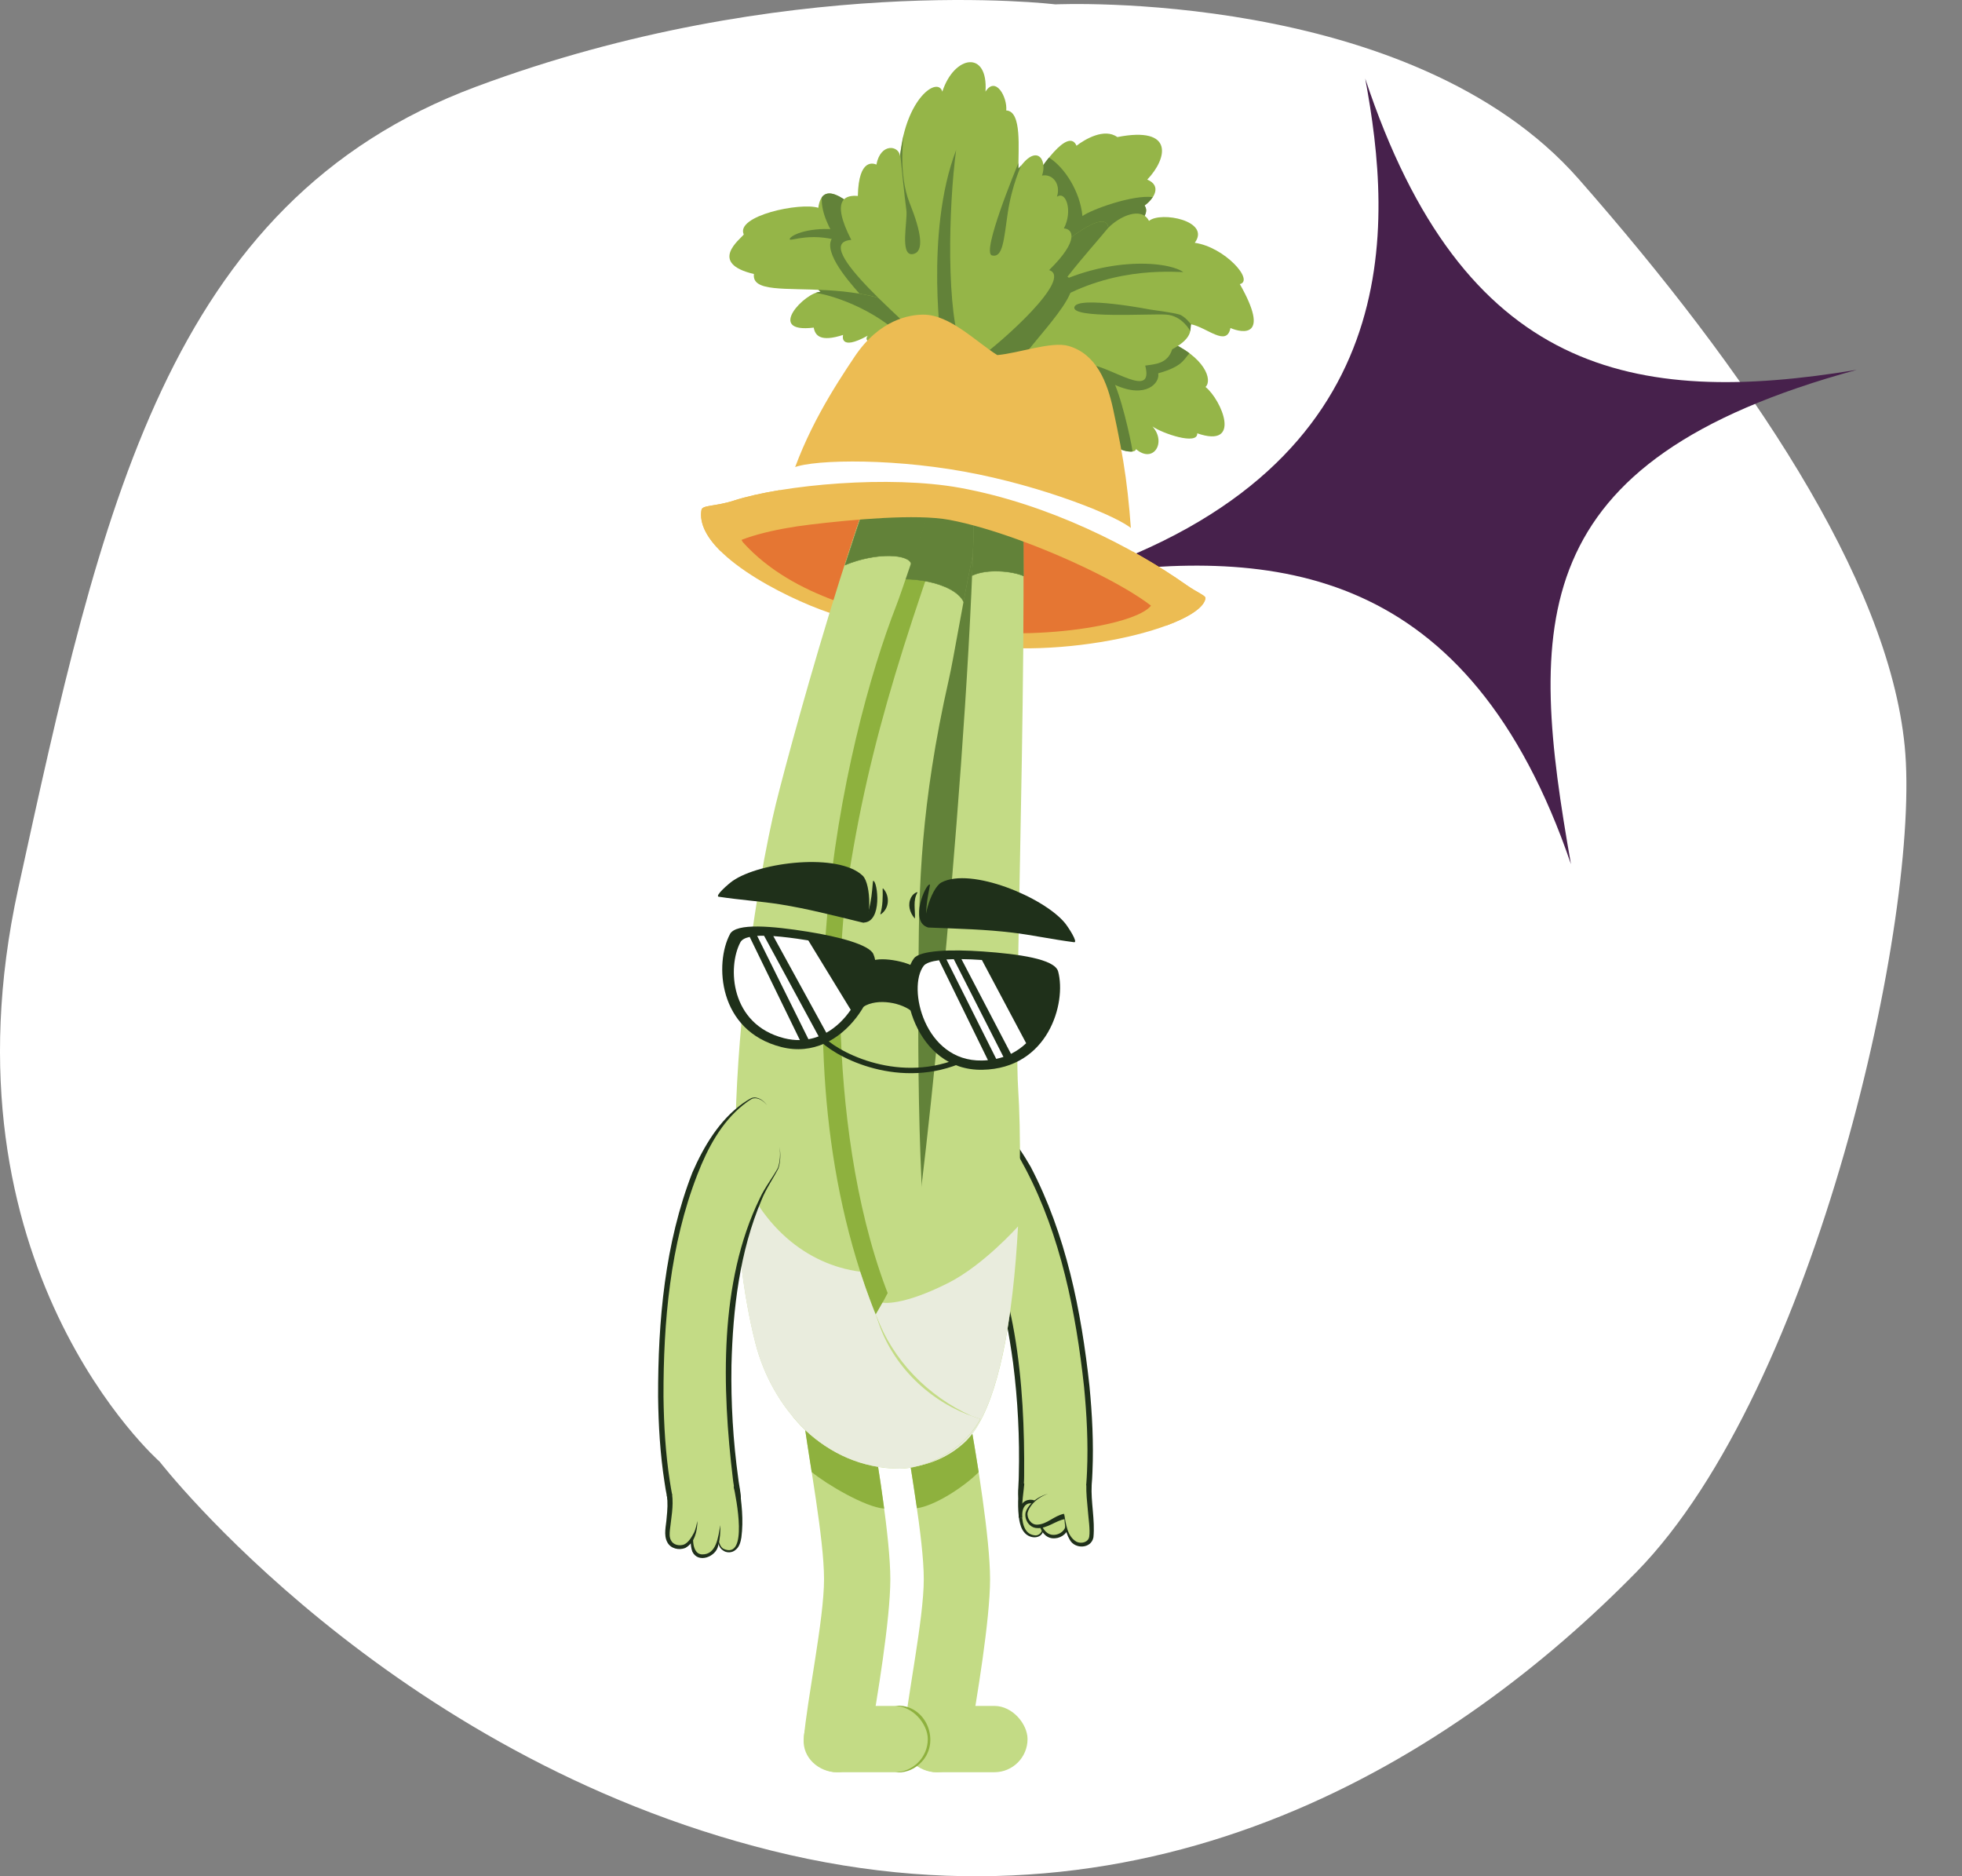 <svg xmlns="http://www.w3.org/2000/svg" viewBox="0 0 385.93 369"><rect x="0" y="0" width="385.93" height="369" fill="#808080" stroke="none"/><defs><style>      .cls-1 {        stroke: #628239;        stroke-width: .09px;      }      .cls-1, .cls-2, .cls-3 {        stroke-miterlimit: 10;      }      .cls-1, .cls-4 {        fill: #628239;      }      .cls-5 {        fill: #e57633;      }      .cls-6 {        fill: #95b548;      }      .cls-7, .cls-2 {        fill: #c3db85;      }      .cls-2 {        stroke-width: .7px;      }      .cls-2, .cls-3 {        stroke: #1f301a;      }      .cls-8 {        fill: #fff;      }      .cls-9 {        fill: #e9ecdd;      }      .cls-3 {        fill: none;        stroke-width: 1.06px;      }      .cls-10 {        fill: #ecbc53;      }      .cls-11 {        fill: #1f301a;      }      .cls-12 {        fill: #47214c;      }      .cls-13 {        fill: #8eb13e;      }    </style></defs><g id="Layer_1" data-name="Layer 1"><path class="cls-8" d="M321.91,309.14c-35.32,36.04-94.26,73.65-170.03,54.85-75.78-18.81-120.46-76.51-120.46-76.51,0,0-44.04-38.65-27.84-112.71C19.77,100.72,32.72,39.77,93.59,17.07,154.48-5.63,207.58.86,207.58.86c0,0,69.94-3.24,102.97,34.37,33.03,37.61,60.87,78.46,64.11,111.53,3.25,33.07-17.42,126.33-52.75,162.38Z"></path><g id="Layer_5" data-name="Layer 5"><path class="cls-12" d="M365.22,72.74c-65.87,17.93-64.49,50.15-56.21,97.21-20.08-58.75-58.14-62.38-96.69-56.86,65.04-21.7,61.55-68.99,56.22-97.65,19.26,58.1,52.74,64.57,96.67,57.3Z"></path></g></g><g id="Layer_10" data-name="Layer 10"><g id="Body"><g id="L_Leg"><rect id="L_Foot" class="cls-7" x="177.72" y="335.5" width="24.4" height="13.04" rx="6.52" ry="6.52"></rect><path id="L_Leg-2" data-name="L_Leg" class="cls-7" d="M190.76,279.12c1.36,7.46,3.99,23.52,3.99,31.45s-2.61,23.52-3.99,31.45c-.62,3.55-2.92,6.52-6.52,6.52h0c-3.6,0-6.82-2.93-6.52-6.52.66-7.9,3.99-23.52,3.99-31.45,0-7.93-2.95-23.45-3.99-31.45-.46-3.57,2.92-6.52,6.52-6.52h0c3.6,0,5.87,2.98,6.52,6.52Z"></path><path id="L_Shadow" class="cls-13" d="M190.76,279.12c.48,2.64,1.12,6.35,1.75,10.4-3.09,3.09-8.75,6.64-12.15,7.1-.92-6.43-2.07-13.1-2.63-17.5-.46-3.57,2.92-6.52,6.52-6.52h0c3.6,0,5.87,2.98,6.52,6.52Z"></path></g><g id="R_Leg"><g id="R_FootLine"><path class="cls-13" d="M175.97,335.5c6.17-.7,9.46,7.34,4.9,11.42-1.33,1.25-3.19,1.83-4.9,1.62,1.71-.2,3.24-1.02,4.32-2.2,3.64-3.88.92-10.36-4.32-10.84h0Z"></path></g><rect id="R_Foot" class="cls-7" x="158.1" y="335.5" width="24.4" height="13.04" rx="6.52" ry="6.52"></rect><path id="R_Leg-2" data-name="R_Leg" class="cls-7" d="M171.14,279.12c1.36,7.46,3.99,23.52,3.99,31.45,0,7.93-2.61,23.52-3.99,31.45-.62,3.55-2.92,6.52-6.52,6.52h0c-3.6,0-6.82-2.93-6.52-6.52.66-7.9,3.99-23.52,3.99-31.45s-2.95-23.45-3.99-31.45c-.46-3.57,2.92-6.52,6.52-6.52h0c3.6,0,5.87,2.98,6.52,6.52Z"></path><path id="R_Shadow" class="cls-13" d="M171.14,279.12c.76,4.15,1.91,10.97,2.78,17.57-3.73-.26-11.42-4.84-14.26-7.19-.62-3.94-1.2-7.61-1.56-10.38-.46-3.57,2.92-6.52,6.52-6.52h0c3.6,0,5.87,2.98,6.52,6.52Z"></path></g><g id="HatBack"><path id="HatBack-2" data-name="HatBack" class="cls-10" d="M137.99,100.27c.16-.96,2.69-.64,6.33-1.81,9.79-3.16,30.72-5.03,44.52-2.52,17.46,3.18,34.02,11.69,44.53,19.11,2.12,1.49,3.82,2.09,3.75,2.59-.72,5.65-28.38,12.68-48.5,8.71-3.98-.79-17.74-3.22-25.57-5.87-8.71-2.96-26.49-11.87-25.07-20.2Z"></path><path id="InnerHat" class="cls-5" d="M169.7,97.85c-5.95.22-19.73-.91-23.51,3.69-.82,1-.87,4.21,0,5.17,9.91,10.93,26.02,14.15,36.92,16.31,18.73,3.72,40.39,0,43.3-3.92.84-1.13-.58-4.34-1.46-5.44-4.42-5.53-18.87-9.94-25.66-11.91-7.16-2.08-22.13-4.18-29.58-3.9Z"></path></g><g id="L_Arm"><g id="L_Arm-2" data-name="L_Arm"><path id="L_Arm-3" data-name="L_Arm" class="cls-7" d="M189.25,216.34c18.94,5.75,27.04,57.93,24.8,77.07-1.14,9.74-13.65,7.79-13.23-.23.91-17.42-1.38-47.58-14.51-62.02-2.54-2.79-.91-15.99,2.94-14.82Z"></path><g id="L_ArmLine"><path class="cls-11" d="M186.7,217.96c.52-.99,1.61-2,2.83-1.76.68.24,1.29.57,1.92.9,4.94,2.8,8.49,7.51,11.28,12.36,6.97,13.33,9.96,28.3,11.57,43.13.54,5.58.83,11.21.59,16.82-.15,3.75-.35,8.35-4.18,10.31-3.61,1.93-8.67.19-10.03-3.76-.69-1.87-.28-3.81-.28-5.74.19-7.42-.19-14.86-1.13-22.22-1.5-10.97-4.04-22.04-9.52-31.75-1.11-2.06-2.68-3.81-3.95-5.75-.55-1.29-.75-2.73-.66-4.12-.04,1.38.2,2.8.78,4.06,1.33,1.88,3.01,3.56,4.21,5.57,9.8,15.52,11.48,36.25,11.32,54.24.02,1.77-.39,3.66.22,5.35,1.12,3.32,5.52,4.82,8.54,3.18,3.41-1.76,3.44-6.04,3.61-9.42.24-5.56-.05-11.13-.59-16.66-1.6-14.66-4.57-29.58-11.45-42.73-2.54-4.88-5.77-9.63-10.49-12.62-.58-.35-1.2-.72-1.82-.98-1.15-.26-2.21.65-2.78,1.6h0Z"></path></g></g><g id="L_Hands"><g id="L_HandPoint"><ellipse id="L_Palm" class="cls-7" cx="207.57" cy="294.71" rx="7.02" ry="4.66" transform="translate(-34 27.16) rotate(-6.92)"></ellipse><g id="L_Pinky"><path class="cls-7" d="M200.95,291.7c-.35,3.86-.66,8.11.82,9.62s3.22.77,3.36-.52c.23-2.21-.43-3.93-.94-5.07"></path><path class="cls-11" d="M201.48,291.75c-.16,2.69-1.82,10.08,2.28,10.22.74-.06,1.33-.73,1.29-1.54.15-1.6-.21-3.21-.85-4.69.71,1.45,1.15,3.06,1.08,4.71.06,2.26-2.62,2.4-3.8.92-.59-.69-.81-1.54-.97-2.35-.41-2.43-.21-4.92-.08-7.35,0,0,1.05.1,1.05.1h0Z"></path></g><path id="L_Pinky-2" data-name="L_Pinky" class="cls-2" d="M204.99,297.67c-.35-3.12-4.61-3.46-4.24.78"></path><g id="L_Middle"><path class="cls-7" d="M204.35,298.17s0,1.73.94,3.01c1.46,1.99,4.5.8,4.64-1.17.14-2.1,0-1.96.02-2.25"></path><path class="cls-11" d="M204.35,298.17c.28,1.66,1.17,3.9,3.15,3.68,1.04-.11,2.05-.87,2.13-1.95.09-.7.24-1.43.32-2.14.26.7.29,1.45.29,2.18,0,1.42-1.36,2.51-2.68,2.59-2.36.24-3.44-2.43-3.21-4.36h0Z"></path></g><g id="L_Index"><path class="cls-7" d="M214.21,291.94c-.13,3.45.84,8.83.45,10.39-.44,1.74-2.28,1.52-2.8,1.31-2.39-.93-2.44-5.5-2.54-5.93"></path><path class="cls-11" d="M214.74,291.96c-.2,3.41.68,6.95.34,10.39-.44,2.27-3.66,2.36-4.66.46-.96-1.6-1.01-3.4-1.1-5.1.35,1.99.59,4.45,2.43,5.5.94.46,2.37.12,2.51-1.05.2-1.33-.17-3.62-.27-5.03-.16-1.72-.35-3.45-.31-5.23l1.06.04h0Z"></path></g><g id="L_Thumb"><path class="cls-7" d="M209.37,298.24c-1.7.3-3.5,1.95-5.18,1.96-2.06.02-2.35-2.01-2.3-2.54.07-.76,1.26-2.96,4.25-3.89"></path><path class="cls-11" d="M209.47,298.76c-1.74.25-3.53,1.93-5.51,1.76-1.51-.06-2.54-1.7-2.21-3.12.22-.67.62-1.2,1.07-1.69.91-.96,2.09-1.6,3.33-1.94-1.21.43-2.33,1.14-3.14,2.11-.39.49-.74,1.04-.88,1.61-.17,1.08.67,2.41,1.87,2.36,1.98-.06,3.22-1.69,5.28-2.14,0,0,.18,1.04.18,1.04h0Z"></path></g></g></g></g><g id="Celery"><g id="Stalks"><path id="BackStalk" class="cls-4" d="M194.75,89.85s1.76,25.3,1.58,40.77c-.18,15.47-5.96,122.29-9.02,132.13-3.06,9.84-6.43,21.63-12.18,23.47-5.75,1.85-8.53-11.19-8.53-11.19l11.09-114.94,8.53-74.42,8.53,4.18Z"></path><g id="Mid_Stalk"><path id="MainStalk" class="cls-7" d="M193.65,78c2.93-1.28,6.87,1.92,5.26,5.42-6.6,14.37-10.29,41.45-12.26,50.15-5.65,24.95-5.86,41.22-5.97,55.06-.16,19.13-.31,58.57,4.44,77.91s-.67,18.88-3.59,18.94c-3.99.07-9.47-2.35-13.29-8.84-3.81-6.49-11.82-64.13-10.74-87.69.79-17.09,8.4-50.86,13.81-67,2.67-7.98,14.91-40.69,22.34-43.94Z"></path><path id="AccentShadow" class="cls-13" d="M186.22,81.04s7.83-.55,7.2,1.16c-14.79,40.7-22.44,62.84-26.83,92.47-3.06,20.68-2.1,69.37,16.25,95.47,1.93,2.75-12.27,5.47-12.27,5.47,0,0-13.05-43.29-14.63-58.45s1.61-46.61,5.24-61.36c4.79-19.51,25.04-74.76,25.04-74.76Z"></path><path id="TopShadow" class="cls-1" d="M193.65,78c2.93-1.28,6.87,1.92,5.26,5.42-4.2,9.15-7.22,23.46-9.37,34.89-2.02-3.89-11.19-5.2-15.48-3.97,4.77-12.6,13.7-33.76,19.59-36.34Z"></path></g><g id="L_Stalk"><path id="MainStalk-2" data-name="MainStalk" class="cls-7" d="M155.94,278.58c3.82-3.87,22.36-20.85,25.32-45.29,4.59-37.93,12.87-131.1,9.76-156.19-.37-2.95,8.14-8.62,9-1.38,3.3,27.88-.78,122.71.25,138.35s.55,59.68-10.7,69.76c-9.71,8.7-25.43,5-33.63-5.25Z"></path><path id="LowerColoration" class="cls-9" d="M173.6,256.19c-6.58,11.92-15.2,19.89-17.67,22.39,8.2,10.24,23.92,13.94,33.63,5.25,6.92-6.2,9.76-25.25,10.69-42.64,0,0-6.78,7.62-13.71,11.12-9.29,4.68-12.94,3.88-12.94,3.88Z"></path><path id="TopShadow-2" data-name="TopShadow" class="cls-1" d="M191.21,113.21c.65-15.77.71-28.81-.2-36.11-.37-2.95,8.14-8.62,9-1.38.96,8.08,1.29,21.78,1.31,37.54-2.15-.93-7.11-1.49-10.12-.06Z"></path></g><g id="R_Stalk"><path id="MainStalk-3" data-name="MainStalk" class="cls-7" d="M182.11,72.38c1.73-1.98,8.47-2.73,10.21,1.18-3.5,7.83-13.91,40.11-16.01,45.51-10.25,26.28-25.49,91.27-2.32,143.59,4.46,10.07,14.76,15.27,18.88,16.41-3.84,6.95-11.42,9.76-15.91,9.76-14.82,0-25.17-12.02-28.39-24.8-9.71-38.55,1.13-94.12,4.04-105.9,3.47-14.03,20.31-75.22,29.5-85.74Z"></path><path id="LowerColoration-2" data-name="LowerColoration" class="cls-9" d="M169.19,250.1c1.37,4.24,2.95,8.44,4.77,12.55,4.46,10.07,14.76,15.27,18.88,16.41-3.84,6.95-11.42,9.76-15.91,9.76-14.82,0-25.17-12.02-28.39-24.8-2.84-11.28-3.92-24.01-3.96-36.68,4.5,13.86,14.23,21.4,24.6,22.76Z"></path><path id="TopShadow-3" data-name="TopShadow" class="cls-1" d="M182.11,72.74c1.73-1.98,8.47-2.73,10.21,1.18-2.61,5.84-9.08,25.32-13.06,37.06-.27-2-6.73-2.47-13.03.14,5.53-17.22,11.55-33.42,15.88-38.37Z"></path><g id="AccentLine"><path class="cls-7" d="M172.39,258.77c3.23,8.78,10.17,15.84,18.65,19.67-8.81-3.15-16.13-10.62-18.65-19.67h0Z"></path></g></g></g><g id="TopLeaves"><g id="R_BackLeaf"><path id="R_BackLeaf-2" data-name="R_BackLeaf" class="cls-6" d="M189.36,70.49c-.45-7.06-25.59-24.57-23.77-17.13-1.35-.56-8.27.48-4.17,4.03-3.05.01-10.94,8.22-1.36,7.04.29,1.58,1.33,2.88,5.78,1.44,0,0-.89,3.31,4.84.15-2.27,2.98,12.58,1.11,15.23,5.47.78,1.28,3.55.51,3.45-.99Z"></path><path id="R_BackLeafShadow" class="cls-4" d="M189.36,70.49c-.45-7.06-25.59-24.57-23.77-17.13-1.35-.56-8.27.48-4.17,4.03-.28,0-.61.07-.96.2,5.49.88,15,5.11,18.87,11.03,2.88.47,5.59,1.22,6.58,2.86.78,1.28,3.55.51,3.45-.99Z"></path></g><g id="R_BackLeaf-3" data-name="R_BackLeaf"><path class="cls-6" d="M160.96,40.86c1.57-11.49,20.31,15.31,28.25,25.01.49.59-1.56,2.94-2.01,2.32-12.71-17.7-39.77-7.18-38.9-14.3-9.09-2.14-2.66-6.87-2-7.77-1.69-3.69,11.11-6.38,14.66-5.25Z"></path><path class="cls-4" d="M164.04,46.42c-.46-.93-2.64-4.42-2.38-7.63,3.83-5.21,20.25,18.16,27.55,27.07.49.59-1.56,2.94-2.01,2.32-4.77-6.64-11.56-9.31-18.14-10.43-2.68-3.02-7.66-8.91-5.01-11.33Z"></path><path class="cls-4" d="M155.34,47.02c-.26,1.08,11.63-5.85,25.82,12.99,1.18,1.56,2.53-1.94,2.05-2.62-11.73-16.91-27.46-12.12-27.88-10.37Z"></path></g><g id="Mid_BackLeaf"><path id="Mid_BackLeaf-2" data-name="Mid_BackLeaf" class="cls-6" d="M190.29,71.12c.71-17.35,18.53-49.4,21.46-42.46,1.63-1.25,5.47-3.55,8.03-1.7,11.28-2.21,9.85,4.22,5.89,8.36,2.9,1.22,1.37,3.72-.53,5.12,1.19,1.64-1.28,3.6-2.12,4.74,6.07,1.63-22.05,19.22-30.7,28.74-.58.64-2.06-1.94-2.03-2.8Z"></path><path id="Mid_BackLeafShadow" class="cls-4" d="M190.29,71.09c.51-12.39,9.74-32.27,16.04-40.1,3.1,1.91,6.14,6.72,6.59,11.51,1.63-1.25,9.87-4.24,13.81-3.73-.4.61-.98,1.18-1.6,1.64,1.19,1.64-1.28,3.6-2.12,4.74,6.07,1.63-22.05,19.22-30.7,28.74-.58.64-2.06-1.94-2.03-2.8Z"></path></g><g id="L_BackLeaf"><path id="L_BackLeaf-2" data-name="L_BackLeaf" class="cls-6" d="M201.32,76.71c4.81,2.05,18.79,15.63,18.66,11.29.26.61,3.39,1.31,3.47.32,3.39,2.94,6.08-1.28,3.24-4.46,1.87,1.36,8.96,3.79,8.81,1.36,8.89,3.08,4.78-6.58,1.63-9.12,1.4-1.3,0-5.94-7.67-9.12,1.38-6.44-24.02-.63-28.14,5.22-.65.92-1.04,4.07,0,4.51Z"></path><path id="L_BackLeafShadow" class="cls-4" d="M201.32,76.71c4.81,2.05,18.79,15.63,18.66,11.29.18.43,1.81.91,2.77.8.15-.02-1.63-8.8-3.41-13.1,6.12,2.79,8.87-.43,8.48-2.28,4.68-1.32,4.94-2.58,6.15-3.95-1.17-.87-2.66-1.73-4.51-2.5,1.38-6.44-24.02-.63-28.14,5.22-.65.92-1.04,4.07,0,4.51Z"></path></g><g id="L_FrontLeaf"><path id="L_FrontLeaf-2" data-name="L_FrontLeaf" class="cls-6" d="M195.94,74.24c9.17-3.12,22.12.75,18.24-2.59,4.59.54,12.81,6.98,11.09.25,1.98-.29,4.4-.35,5.3-3.2,4.53-2.44,3.38-4.29,3.7-4.93,3.19.64,7.02,4.53,7.76.74,2.44,1.05,7.86,1.94,1.85-8.63,2.89-.72-2.98-7.29-8.87-8.13,3.22-4.33-6.67-6.24-9-4.31-1.5-2.89-5.78-.91-8.01,1.36-.76-7.69-32.68,23.49-24.64,27.4.66.32,1.89.8,2.58,2.05Z"></path><path id="L_FrontLeafShadow" class="cls-4" d="M195.94,74.24c1.99-.68,1.55-1.06,3.69-1.23,1.05-3.98,14.94-16.04,10.33-18.58,3.35-4.25,5.6-6.67,8.04-9.64-.76-7.69-32.68,23.49-24.64,27.4.66.32,1.89.8,2.58,2.05Z"></path><path id="L_FrontLeafVein" class="cls-4" d="M232.76,53.51c-5.06-.21-16.99-.49-28.58,7.85-.83-.52-.84-3.24,0-3.75,12.14-7.29,25.3-6.4,28.58-4.1Z"></path><path id="L_FrontLeafAccent" class="cls-4" d="M234.13,65.11s-1.56-3.03-4.75-3.24-18.63.84-18.05-1.47,15.05.5,15.05.5c0,0,4.2.55,5.55.94,1.13.32,2.34,1.93,2.34,1.93l-.14,1.34Z"></path></g><g id="Mid_FrontLeaf"><path id="Mid_FrontLeaf-2" data-name="Mid_FrontLeaf" class="cls-6" d="M185.97,71.12c-6.26-6.61-27.16-23.29-18.52-23.94-4.26-8.3-.88-8.83,1.29-8.64.15-7.67,3.26-6.34,3.65-6.17.81-4.28,4.38-3.82,4.65-1.69,1.13-11.4,7.42-15.71,8.32-12.66,2.35-7.22,9.04-8.21,8.49,0,2.01-3.18,4.33,1.13,4.08,3.7,3.17.14,2.31,7.76,2.41,11.58,3.55-5.27,5.73-1.89,4.63,1.23,2.1-.41,3.75,1.71,2.93,4.17,1.82-1.26,3.14,2.84,1.37,6.22,1.73.09,3.16,2.25-2.91,8.2,4.82,1.54-9.19,14.09-14.03,17.51-1.41.99-5.16,1.74-6.35.49Z"></path><path id="Mid_FrontLeafVein" class="cls-4" d="M188.07,29.52c-1.48,10.97-2.04,32.33,1.3,39.69,1.85,4.08-4.04,0-4.04,0,0,0-3.53-23.33,2.74-39.69Z"></path><path id="Mid_FrontLeafAccent" class="cls-4" d="M200.32,32.04s-2.2,5.36-3.6,9.43-2.69,8.5-1.59,8.77c2.13.51,2.32-3.02,3.08-8.24.81-5.54,2.68-9.49,2.68-9.49l-.59.63v-1.09Z"></path><path id="Mid_FrontLeafAccent-2" data-name="Mid_FrontLeafAccent" class="cls-4" d="M177.79,26.27s-1.19,7.84,1.13,13.63c2.32,5.79,2.94,9.68.63,10.07-2.65.45-.96-6.63-1.27-8.68s-1.2-11.01-1.2-11.01l.71-4Z"></path></g></g></g><g id="R_Arm"><g id="R_Arm-2" data-name="R_Arm"><path id="R_Arm-3" data-name="R_Arm" class="cls-7" d="M148.17,216.04c-18.19,7.8-20.49,60.56-16.17,79.33,2.2,9.55,14.42,6.23,13.13-1.69-2.82-17.22-3.87-47.44,7.59-63.24,2.22-3.05-.85-15.99-4.56-14.41Z"></path><g id="R_ArmLine"><path class="cls-11" d="M150.87,217.37c-.67-.88-1.83-1.67-2.94-1.28-.59.33-1.16.76-1.7,1.18-4.36,3.48-7.06,8.57-9.04,13.69-5.39,13.82-6.71,28.98-6.68,43.73.07,5.56.4,11.13,1.25,16.63.54,3.34,1.05,7.6,4.63,8.97,3.19,1.3,7.4-.67,8.14-4.1.42-1.75-.19-3.58-.37-5.34-2.14-17.85-2.76-38.64,5.28-55.15.97-2.13,2.46-3.98,3.57-6,.44-1.32.52-2.75.33-4.12.24,1.37.2,2.82-.21,4.17-1.05,2.07-2.42,3.98-3.29,6.15-4.37,10.25-5.68,21.53-5.96,32.6-.12,7.42.32,14.86,1.33,22.21.21,1.91.83,3.8.35,5.73-.91,4.07-5.75,6.36-9.56,4.84-4.02-1.53-4.73-6.08-5.29-9.79-.86-5.55-1.19-11.17-1.26-16.78-.03-14.91,1.3-30.12,6.75-44.14,2.24-5.12,5.25-10.2,9.85-13.53.59-.4,1.16-.79,1.81-1.11,1.19-.37,2.38.52,3.01,1.44h0Z"></path></g></g><g id="R_Hands"><g id="R_HandNeutral"><ellipse id="R_Palm" class="cls-7" cx="138.59" cy="295.95" rx="4.66" ry="7.02" transform="translate(-158.8 431.45) rotate(-89.4)"></ellipse><g id="R_Index"><path class="cls-7" d="M144.83,292.23c.77,3.8,1.38,10.33.08,12s-3.04.61-3.4-.39c-.33-.92-1.13-3.74-1.13-3.74"></path><path class="cls-11" d="M145.35,292.13c.54,3.39.93,6.81.48,10.24-.14.86-.38,1.84-1.11,2.41-.69.65-1.84.69-2.57.09-.77-.52-.88-1.48-1.13-2.31,0,0-.64-2.46-.64-2.46l.79,2.41c.3.79.44,1.69,1.15,2.1,4.93,2.2,2.47-10.01,1.99-12.28,0,0,1.03-.21,1.03-.21h0Z"></path></g><g id="R_Middle"><path class="cls-7" d="M141.69,300s-.17,2.89-.79,4.26c-1.03,2.24-3.99,2.4-4.52.49-.82-2.94.49-5.52.49-5.52"></path><path class="cls-11" d="M141.69,300c.02,1.33-.04,2.66-.42,3.98-.4,2.17-3.94,3.59-5.09,1.17-.25-.72-.31-1.37-.32-2.06,0-1.36.34-2.71,1-3.87-.58,1.62-1.23,6.32,1.21,6.48,2.9.09,3.2-3.51,3.61-5.71h0Z"></path></g><g id="R_Pinky"><path class="cls-7" d="M131.68,293.92c.51,3.42-.82,7.31-.24,8.81.79,2.04,2.91,1.55,3.41,1.28.68-.36,1.31-1.42,1.64-2.02.47-.86.63-2.43.68-2.87"></path><path class="cls-11" d="M132.2,293.85c.32,2.41-.18,4.71-.43,7.05-.06.7-.13,1.4.21,2.03.45.92,1.64,1.16,2.56.83.92-.4,1.56-1.54,2.02-2.42.29-.69.47-1.46.62-2.22,0,1.96-.52,4.29-2.39,5.32-1.25.49-2.86.14-3.52-1.11-.8-1.48-.23-3.26-.14-4.83.16-1.52.26-3.05.03-4.5l1.04-.16h0Z"></path></g></g></g></g><g id="HatFront"><path id="Hat" class="cls-10" d="M155.07,95.86c3.28-10.94,9.18-19.95,13.01-25.68,4.92-7.38,10.87-8.3,13.57-8.3,5.19,0,10.39,5.38,14.52,7.95,4.18-.35,10.68-2.76,14.02-1.79,5.53,1.61,7.63,7.21,8.76,12.4,2.24,10.38,3.1,16.06,3.8,28.11-11.04-9.45-57.44-15.97-67.67-12.69Z"></path><path id="HatBand" class="cls-8" d="M155.52,92.28c2.46-1.83,18.43-2.37,34.09.46s30.63,8.93,33.14,11.36c.68,2.24.43,3.9-.63,6.12-21.44-13.97-52.99-14.27-68.75-11.84-.52-1.89.86-5.14,2.15-6.1Z"></path><path id="HatBrim" class="cls-10" d="M137.99,100.27c.16-.96,2.69-.64,6.33-1.81,9.79-3.16,30.72-5.03,44.52-2.52,17.46,3.18,34.02,11.69,44.53,19.11,2.12,1.49,3.82,2.09,3.75,2.59-.23,1.79-3.16,3.71-7.69,5.39.72-4.51-26.82-17.82-42.68-20.79-6.52-1.22-19.15-.06-27.36.93-6.88.82-14.51,2.55-17.61,5.27-2.67-2.63-4.27-5.43-3.8-8.16Z"></path></g></g><g id="Face"><g id="Mouths"><path id="NeutralMouth" class="cls-3" d="M161.89,204.54c3.72,3.5,16.46,9.61,28.87,3.17"></path></g><g id="Glasses"><path id="GlassesBridge" class="cls-11" d="M170.98,189.26c1.83-1.39,7.68-.06,8.86.94.87,2.12.51,4.02-.26,8.9-2.01-1.89-7.01-2.89-9.78-1.08-.6-2.72-.29-6.45,1.18-8.77Z"></path><g id="R_Lens"><path id="R_Frame" class="cls-11" d="M143.59,183.71c-3.04,5.68-2.42,19.03,10.11,22.21s20.69-12.47,18.09-18.29c-.81-1.82-6.68-3.4-12.86-4.39-6.96-1.11-14.14-1.78-15.35.47Z"></path><path id="R_LensGlarePiece" class="cls-8" d="M147.47,184.26c-.91.2-1.55.53-1.83,1.05-2.58,4.83-2.05,16.16,8.59,18.87,1.08.27,2.11.39,3.11.37l-9.87-20.28Z"></path><path id="R_LensGlarePiece-2" data-name="R_LensGlarePiece" class="cls-8" d="M150.29,184.03c-.48,0-.93,0-1.35.03l10.08,20.32c.7-.12,1.37-.31,2.01-.56l-10.74-19.79Z"></path><path id="R_LensGlarePiece-3" data-name="R_LensGlarePiece" class="cls-8" d="M158.98,184.95c-.1-.02-.21-.03-.31-.05-2.26-.36-4.54-.67-6.56-.8l10.43,19.01c1.95-1.09,3.57-2.71,4.8-4.51l-8.35-13.66Z"></path></g><g id="L_Lens"><path id="L_Frame" class="cls-11" d="M208.14,191.06c1.67,6.22-1.96,19.08-14.89,19.33-13.28.26-17.33-16.84-13.47-21.91,1.2-1.59,7.27-1.8,13.52-1.36,7.03.5,14.18,1.47,14.84,3.94Z"></path><path id="L_LensGlarePiece" class="cls-8" d="M184.71,188.85c-1.51.2-2.6.56-3.02,1.1-3.28,4.31.16,18.84,11.45,18.62.41,0,.8-.03,1.19-.07l-9.62-19.65Z"></path><path id="L_LensGlarePiece-2" data-name="L_LensGlarePiece" class="cls-8" d="M193.14,188.8c-1.38-.1-2.74-.16-4.02-.17l9.74,18.63c1.14-.56,2.14-1.28,2.99-2.09l-8.71-16.37Z"></path><path id="L_LensGlarePiece-3" data-name="L_LensGlarePiece" class="cls-8" d="M187.61,188.64c-.5.01-.98.03-1.44.06l9.79,19.55c.49-.11.97-.24,1.42-.39l-9.77-19.22Z"></path></g></g><g id="L_Eyebrow"><path id="L_MainBrow" class="cls-11" d="M211.25,185.3c-4.28-.55-8.44-1.45-12.09-1.88-5.43-.65-10.2-.75-16.46-1-1.82-.07.34-7.74,2.48-8.87,5.78-3.06,20.13,2.88,24.32,8.01.58.71,2.66,3.86,1.76,3.75Z"></path><path id="L_StrayHair" class="cls-11" d="M182.54,182.39c-3.73-1.06-.45-8.67.36-8.44.21.06-1.41,5.22-.36,8.44Z"></path><g id="L_StrayHair-2" data-name="L_StrayHair"><path class="cls-11" d="M179.87,180.56c-.96-1.16-1.36-2.67-.66-4.05.24-.46.63-.87,1.17-1.05,0,0,.09.06.09.06-.93,1.55-.42,3.35-.5,5.06,0,0-.11,0-.11,0h0Z"></path></g></g><g id="R_Eyebrow"><path id="R_MainBrow" class="cls-11" d="M141.39,176.36c4.26.65,8.51.92,12.14,1.51,5.4.87,10.01,2.08,16.11,3.56,1.77.43,1.8-7.54.05-9.21-4.72-4.53-20.14-2.75-25.58,1.03-.75.52-3.62,2.99-2.72,3.12Z"></path><path id="R_StrayHair" class="cls-11" d="M169.8,181.44c3.87,0,2.81-8.21,1.97-8.21-.21,0-.08,5.41-1.97,8.21Z"></path><g id="R_StrayHair-2" data-name="R_StrayHair"><path class="cls-11" d="M173.72,174.74c1.36,1.45,1.23,3.93-.46,5.07,0,0-.1-.03-.1-.03.49-1.65.5-3.33.46-5.04,0,0,.11,0,.11,0h0Z"></path></g></g></g></g></svg>